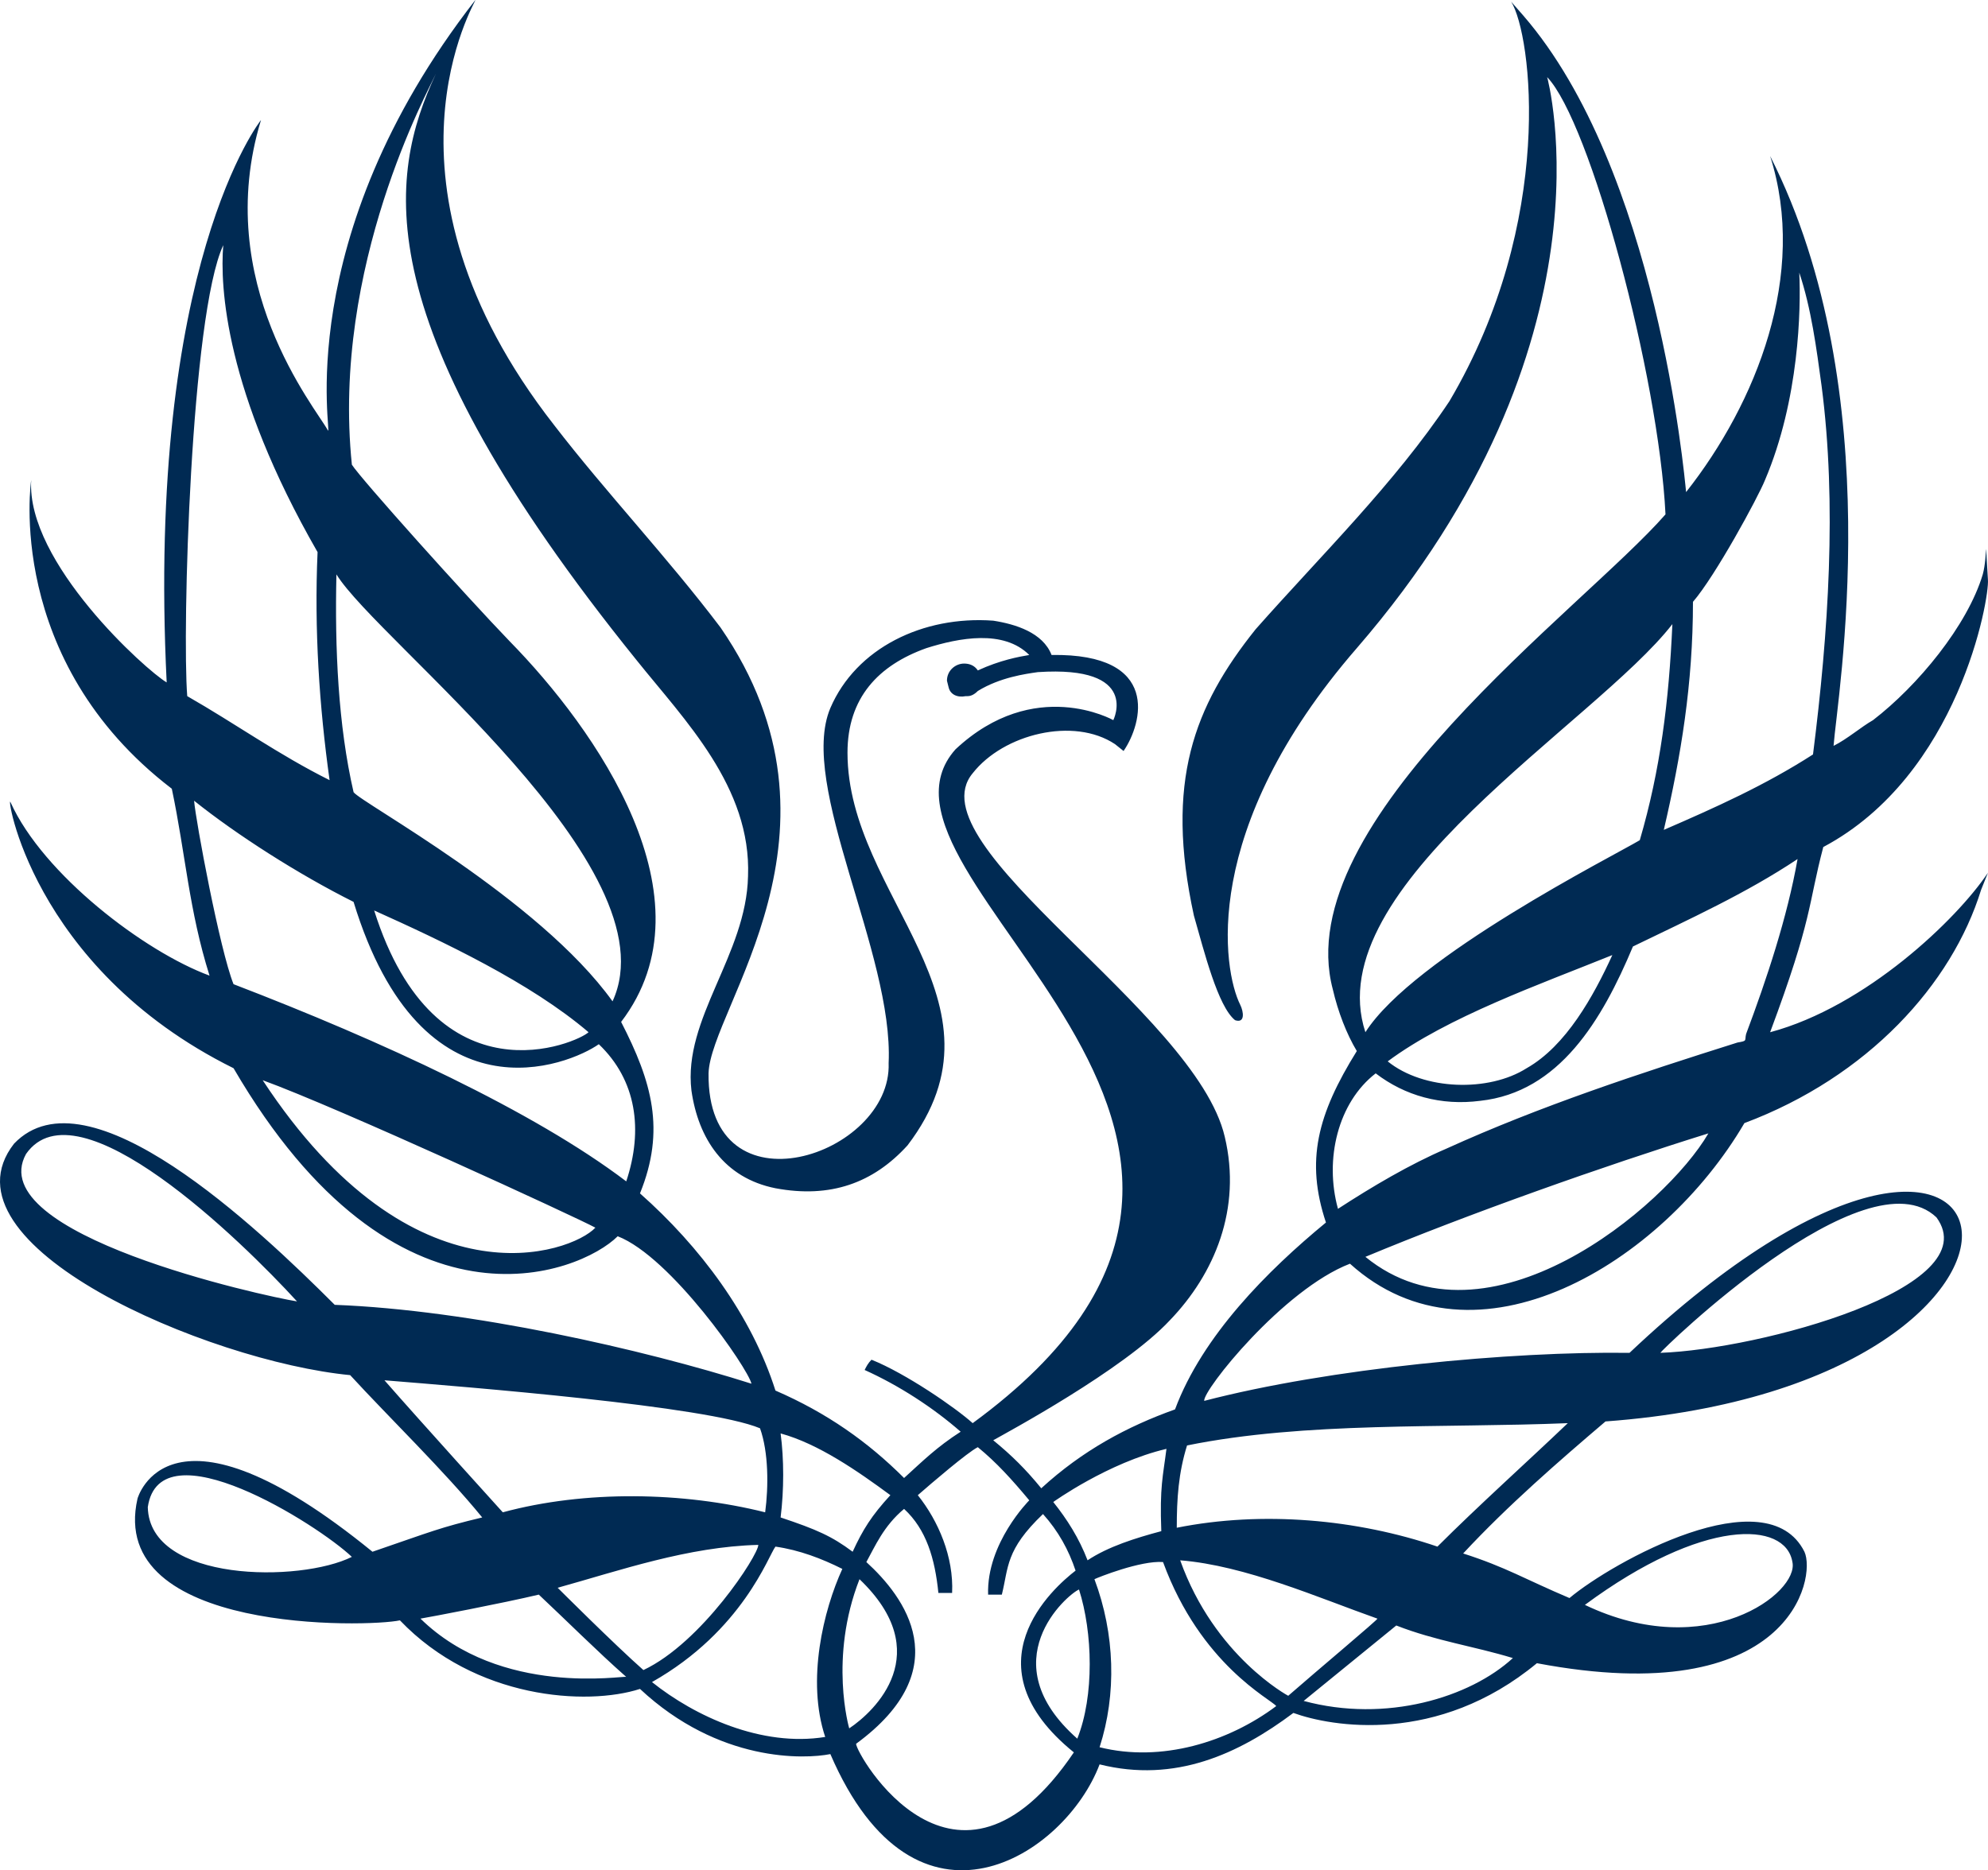 <?xml version="1.0" encoding="UTF-8"?><svg id="_이어_2" xmlns="http://www.w3.org/2000/svg" viewBox="0 0 256.114 240.984"><g id="_이어_1-2"><path d="M223.849,134.328c-12.594,3.976-25.408,8.175-37.56,13.698-4.64,1.989-9.499,4.861-13.918,7.733-1.768-6.408,0-13.698,4.859-17.455,3.757,2.873,8.397,4.198,13.477,3.536,10.165-1.105,15.688-10.384,19.664-19.884,7.291-3.535,14.582-6.849,21.209-11.268-1.325,7.512-3.976,15.466-6.627,22.536-.221,.883,.221,.883-1.104,1.104m-47.944,27.617c13.256-5.524,30.71-11.71,44.187-15.908-5.523,9.5-28.5,28.722-44.187,15.908m31.814-38.885c-2.428,5.302-5.964,11.709-11.046,14.582-4.859,3.092-13.256,2.871-17.894-.884,7.731-5.744,19.662-9.943,28.94-13.698m7.733-42.64c-.441,9.942-1.545,18.779-4.198,27.838-3.314,1.988-29.163,15.023-35.35,24.744-6.185-18.779,29.606-39.768,39.547-52.582m2.653-2.872c2.87-3.314,8.395-13.477,9.278-15.687,4.419-10.383,4.64-22.093,4.419-26.733,1.547,4.64,2.21,9.721,2.872,14.582,1.989,15.244,.883,31.814-1.104,47.501-6.187,3.977-12.594,6.848-19.221,9.72,2.208-9.5,3.757-18.779,3.757-29.383m-16.128,105.827c-5.082,4.86-11.49,10.605-16.792,15.907-10.384-3.535-22.536-4.64-33.582-2.431,0-3.755,.221-7.069,1.325-10.604,15.245-3.093,32.918-2.209,49.048-2.872m-7.071,30.268c-5.523,5.081-16.348,8.395-26.953,5.523l11.931-9.72c5.081,1.988,9.942,2.65,15.022,4.198m-28.942,4.86s-9.499-5.081-13.918-17.455c8.395,.664,17.896,4.861,25.406,7.513,.221,0-7.953,6.848-11.488,9.942m-24.302,6.628c2.208-6.848,1.987-14.582-.664-21.652,.442-.221,5.965-2.431,8.837-2.209,4.861,13.256,13.92,17.675,14.583,18.559-6.188,4.64-14.805,7.292-22.757,5.303m-2.872-1.104c-11.269-9.942-1.325-18.56,.221-19.221,1.766,5.523,1.987,13.698-.221,19.221m-28.5,.662c13.254-9.72,6.185-19,1.324-23.419,1.104-1.988,2.21-4.64,4.861-6.849,2.872,2.652,3.976,6.409,4.419,10.827h1.768c.221-4.64-1.768-9.28-4.419-12.594,1.768-1.547,6.408-5.523,7.731-6.186,2.431,1.988,4.419,4.198,6.629,6.848,0,0-5.523,5.523-5.302,12.151h1.768c.883-3.534,.441-5.743,5.302-10.383,1.987,2.209,3.314,4.64,4.198,7.291-2.872,2.209-14.139,12.151-.221,23.419-15.243,22.536-28.057,.221-28.057-1.105m.441-21.21c9.942,9.501,1.987,17.012-1.325,19.221,0,0-2.651-9.058,1.325-19.221m-4.419,20.327c-8.174,1.325-16.792-2.652-22.315-7.071,11.709-6.628,15.024-16.349,15.907-17.454,3.093,.442,5.967,1.547,8.616,2.872-2.43,5.304-4.64,14.36-2.208,21.652m-34.467-19.222c7.954-2.209,16.792-5.303,25.85-5.524,0,1.326-7.291,12.594-14.803,16.129-3.755-3.314-11.048-10.605-11.048-10.605m-17.675,3.977c1.327-.221,10.607-1.989,15.245-3.094,3.536,3.314,7.512,7.292,11.267,10.606-.219-.221-16.126,2.65-26.512-7.512m-4.638-30.71c10.826,.883,41.534,3.314,48.385,6.186,1.104,3.093,1.104,7.512,.662,10.826-10.603-2.652-23.198-2.871-33.801,0,0,0-10.607-11.709-15.245-17.011m51.036,6.848c4.861,1.325,9.942,4.861,14.141,7.954-2.431,2.652-3.536,4.419-4.861,7.291-2.653-1.988-4.64-2.872-9.28-4.419,.442-3.534,.442-7.512,0-10.826m-18.117-30.931c3.314-8.174,1.547-14.36-2.43-22.094,12.152-15.907-3.314-37.778-14.36-49.046-5.744-5.965-19.221-20.989-20.328-22.756-2.649-25.628,9.944-48.385,10.828-50.373-6.188,13.256-9.28,32.035,25.849,75.56,6.187,7.732,14.803,16.349,14.36,27.837-.221,10.164-8.395,18.338-7.291,27.616,.883,6.187,4.197,11.268,10.825,12.594,7.071,1.325,12.594-.664,17.013-5.524,14.139-18.559-7.733-32.035-7.733-50.594,0-7.07,3.976-11.267,10.163-13.476,4.198-1.326,9.942-2.431,13.256,.883-1.325,.221-3.755,.664-6.629,1.988h0c-.441-.662-1.104-.883-1.766-.883-1.104,0-2.21,.883-2.21,2.209l.221,.883c.221,.885,1.104,1.326,2.21,1.105h.221c.441,0,.883-.22,1.324-.663,2.874-1.767,6.187-2.209,7.733-2.431h0c13.256-.883,9.722,6.187,9.722,6.187,0,0-10.163-5.744-20.326,3.756-14.805,16.57,53.244,49.489,2.208,86.827-2.208-1.988-8.616-6.407-13.035-8.175-.442,.442-.664,.884-.883,1.325,4.419,1.989,8.837,4.861,12.371,7.954-3.093,1.988-4.859,3.755-7.291,5.964-4.64-4.64-9.942-8.395-16.571-11.267-3.092-9.721-9.72-18.559-17.454-25.408m-1.768-1.546c-11.929-9.059-31.593-18.117-50.593-25.408-1.768-4.419-4.859-20.988-5.081-23.639,5.523,4.419,13.477,9.5,20.545,13.035,8.837,28.942,27.84,20.988,31.595,18.338,4.861,4.64,5.744,11.047,3.534,17.675m-46.836-13.035c9.72,3.534,40.43,17.674,42.86,18.999-3.093,3.314-23.419,10.605-42.86-18.999M28.763,31.594c-.442,5.302,.221,18.779,12.15,39.547-.441,9.942,.221,19.883,1.548,29.383-6.629-3.314-12.152-7.291-18.339-10.826-.662-8.395,.442-49.047,4.64-58.105m47.059,101.408c-1.325,1.325-19.662,9.5-27.617-15.687,8.837,3.977,20.105,9.28,27.617,15.687m-32.478-58.989c5.302,8.616,43.523,37.779,35.571,55.012-9.501-13.256-32.478-25.627-33.363-26.954-1.987-8.616-2.43-18.558-2.208-28.058m106.932,112.675c-.442,3.535-.885,4.861-.664,10.605-3.313,.884-6.848,1.988-9.499,3.755-1.104-2.871-2.651-5.302-4.419-7.511,0,0,7.07-5.081,14.582-6.849m99.199-29.826c6.629,9.059-22.755,17.012-35.569,17.454,0-.22,26.51-26.07,35.569-17.454m-18.558,44.407c.883,3.978-11.048,13.035-26.734,5.524,15.245-11.268,25.849-10.826,26.734-5.524m-211.875-7.069c1.547-10.606,21.871,2.209,26.289,6.407-6.627,3.314-26.068,3.314-26.289-6.407M3.355,148.689c6.629-9.5,27.838,11.267,34.909,18.999-4.198-.663-40.651-8.616-34.909-18.999m224.691-15.687c5.523-14.803,4.861-16.349,6.848-23.861,17.454-9.279,21.43-32.035,21.21-34.465-.442-6.849,0-3.093-.664-.663-1.989,6.628-8.395,14.36-14.139,18.779-1.548,.884-3.314,2.43-5.082,3.314,.442-6.187,7.291-45.513-8.174-76.002h0c4.861,15.245-1.768,31.815-10.826,43.303-.221-2.209-3.755-41.535-20.988-61.42l-1.548-1.768c2.653,4.198,5.746,28.28-7.953,51.478-7.07,10.605-16.571,19.884-24.966,29.384-7.954,9.942-11.709,19.663-7.954,36.895,1.327,4.64,3.093,11.709,5.303,13.477,1.325,.442,1.104-1.104,.664-1.988-2.21-4.419-5.304-22.536,15.022-45.954,34.024-39.326,24.523-73.572,24.523-73.572,5.525,5.744,14.362,38.443,15.245,56.338-10.605,12.152-48.606,39.547-42.862,61.198,.664,2.873,1.768,5.745,3.093,7.954-5.081,8.175-6.627,14.139-3.976,22.094-7.512,6.186-15.907,14.581-19.443,24.081-6.187,2.209-11.931,5.303-17.232,10.164-1.989-2.431-3.757-4.198-6.187-6.187,1.547-.884,16.79-9.059,22.757-15.465,5.744-5.964,9.28-14.36,7.07-23.639-3.757-16.128-40.211-37.559-32.478-46.839,3.976-5.081,13.035-7.29,18.337-3.755h0l1.104,.884c2.431-3.536,4.861-12.594-9.278-12.373-1.104-2.872-4.64-3.976-7.512-4.419-9.057-.663-17.673,3.536-20.988,11.268-4.199,9.943,8.174,31.594,7.512,45.734,.441,11.93-23.421,19.883-23.2,1.325,.221-8.395,19.664-31.151,1.547-57.442-6.848-9.058-14.803-17.454-21.43-26.07C46.881,23.419,61.462,0,61.241,0c-24.083,30.931-18.337,56.559-19,55.454-1.547-2.872-15.024-19-8.616-39.989,0,0-14.803,18.558-12.152,72.466-2.651-1.548-18.117-15.465-17.454-26.071,0,0-3.536,23.199,18.115,39.769,1.768,8.396,2.21,15.686,4.861,24.082-8.395-3.093-21.43-13.035-25.627-22.314-.664-1.768,2.43,21.209,28.721,34.245,20.989,36.012,44.63,26.512,49.489,21.651,6.848,2.652,16.792,17.012,17.234,19-13.92-4.419-36.233-9.5-53.688-10.163-9.942-9.943-31.814-30.71-41.313-20.768-10.165,13.035,24.964,28.059,43.302,29.826,4.859,5.303,12.152,12.373,17.011,18.338-5.523,1.325-6.406,1.768-14.139,4.419-26.291-21.43-30.269-6.848-30.269-6.848-3.976,17.454,29.827,16.571,33.805,15.686,9.72,10.163,24.081,11.047,30.929,8.837,10.165,9.501,21.211,9.059,24.525,8.396,11.046,25.628,30.267,13.035,34.686,1.326,9.72,2.429,17.896-1.326,24.966-6.629,4.859,1.768,18.558,4.197,31.372-6.408,32.699,6.187,36.013-11.047,34.467-14.36-4.861-9.721-24.746,1.325-30.269,5.965-5.742-2.431-8.174-3.976-13.697-5.744,5.744-6.186,12.373-11.931,18.337-17.012,66.059-4.86,55.233-58.105,3.093-8.837-15.245-.22-38.664,1.989-54.791,6.187-.221-1.325,10.163-14.36,18.779-17.675,16.126,14.582,40.211,0,50.814-18.116,15.907-5.965,26.733-17.896,30.489-30.047l.885-2.209c-3.978,5.965-15.688,17.232-28.059,20.547" style="fill:#002a53;"/></g></svg>